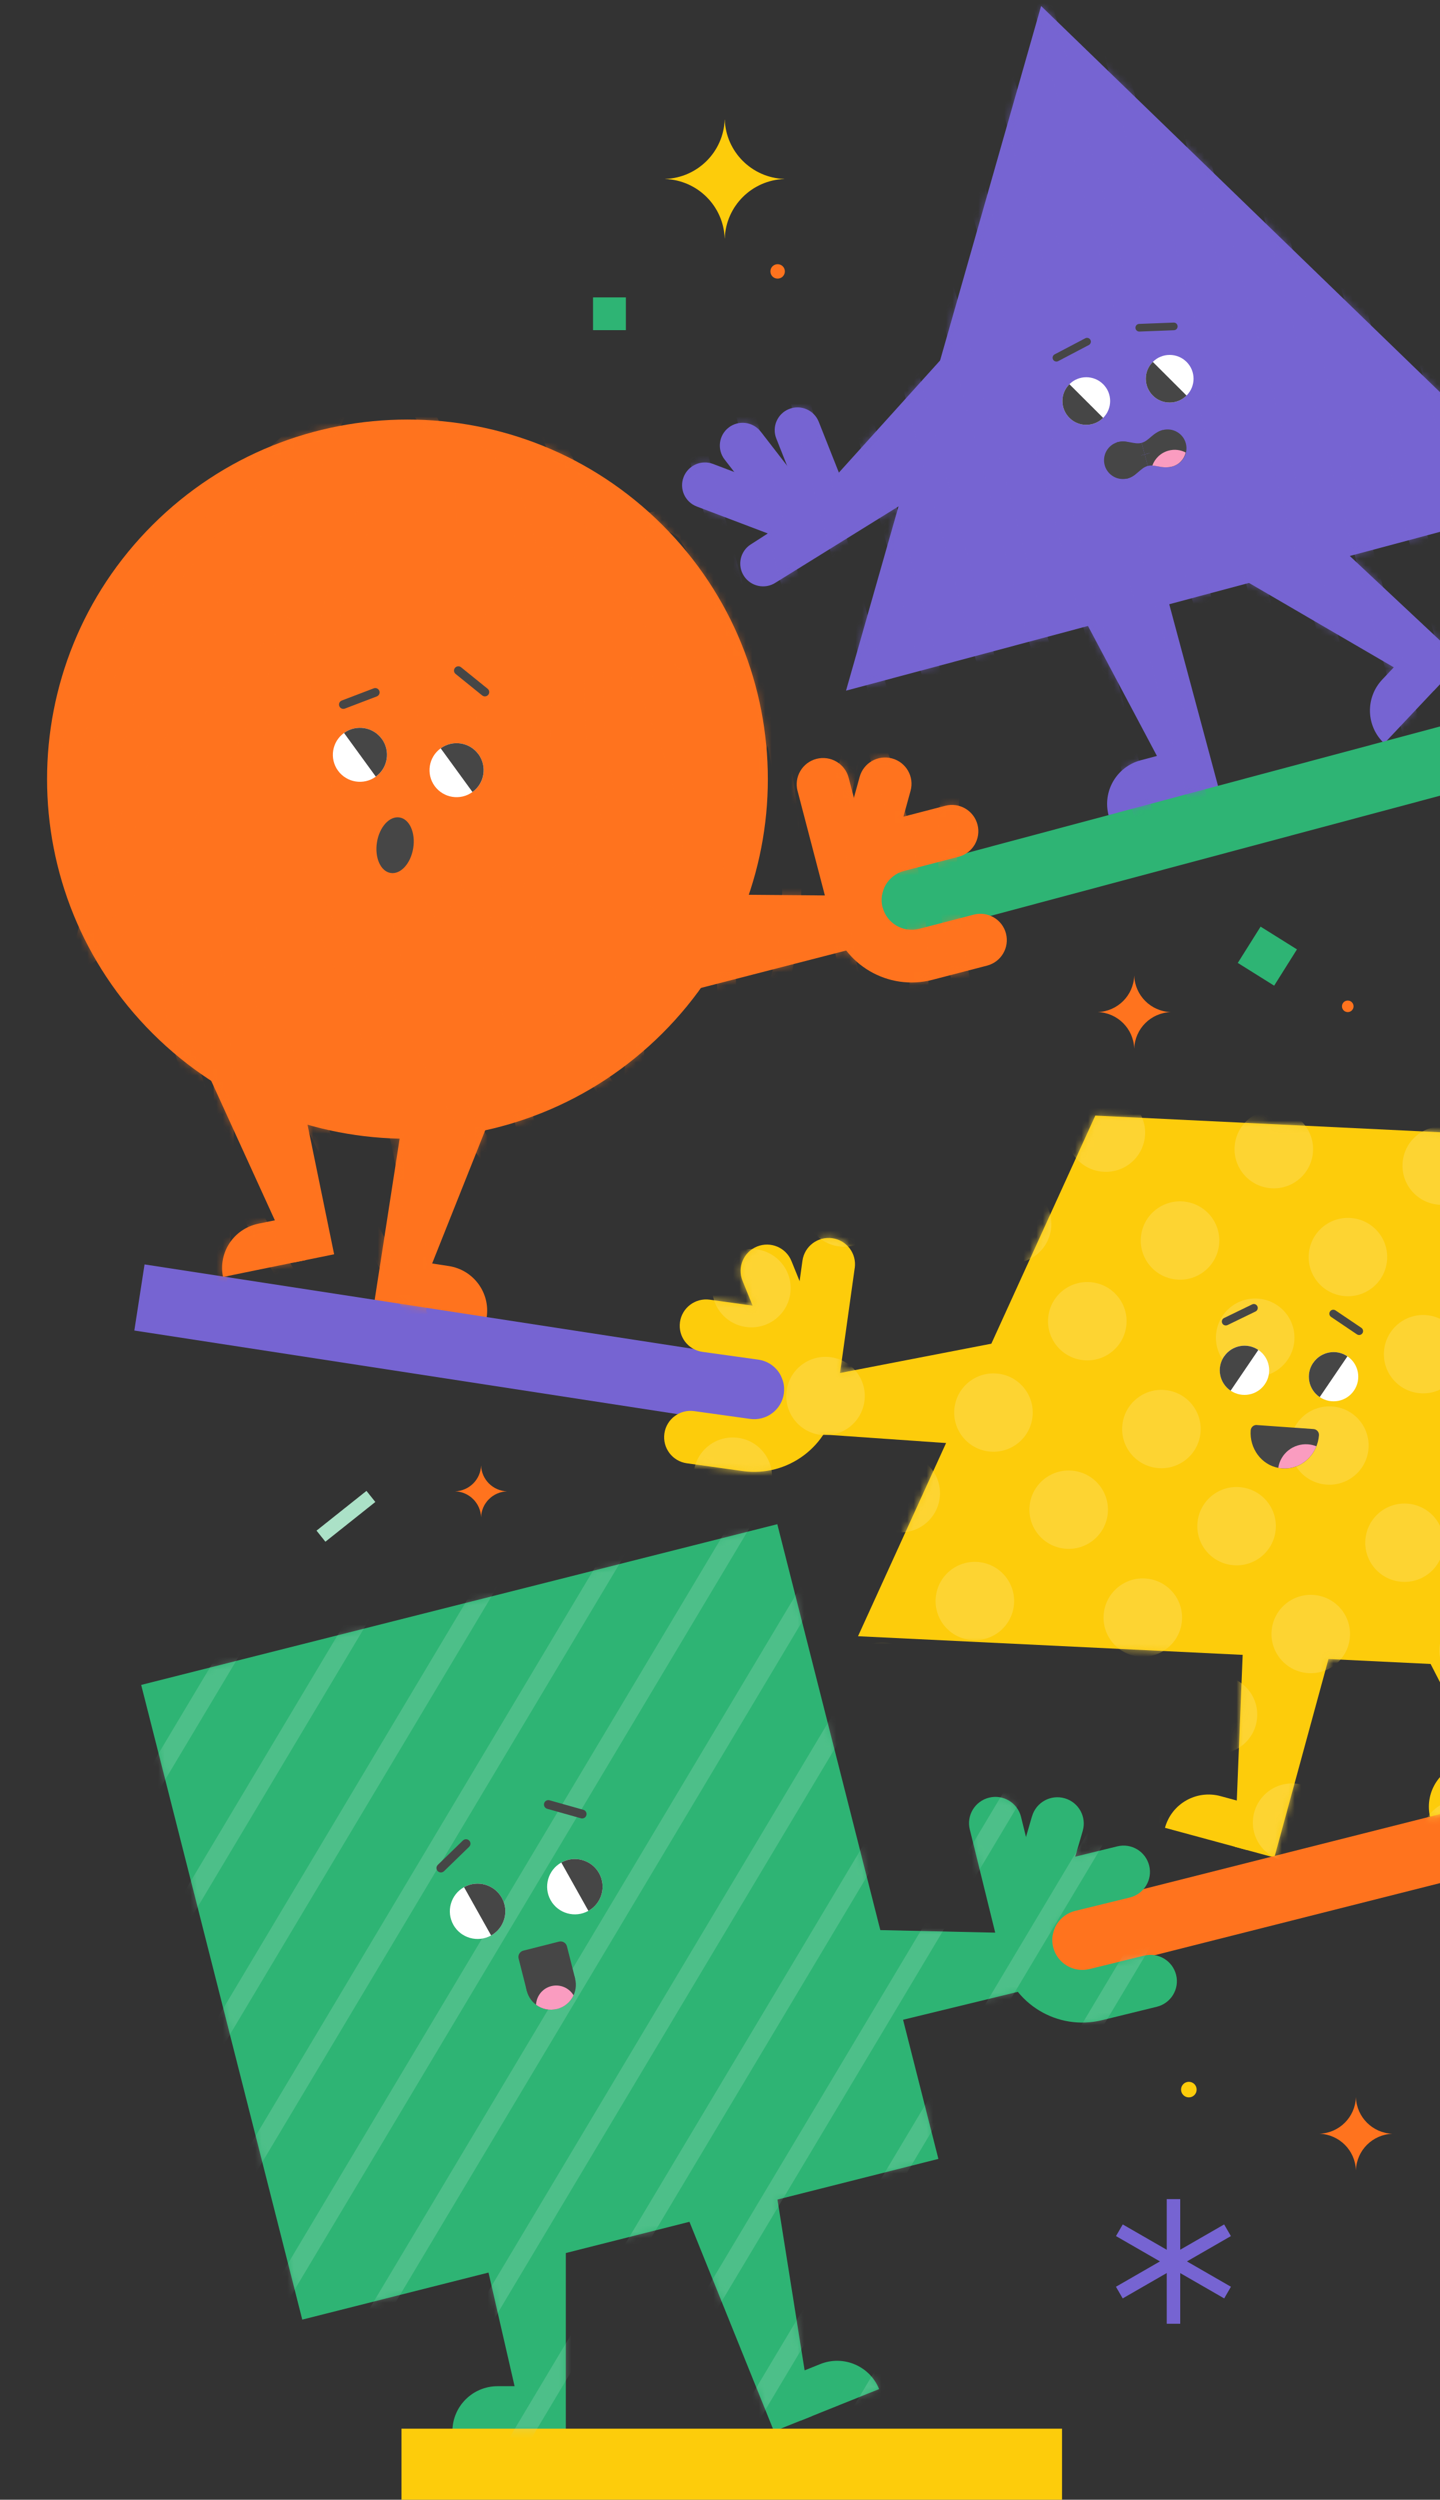 <?xml version="1.0" encoding="UTF-8"?>
<svg xmlns="http://www.w3.org/2000/svg" width="223" height="387" viewBox="0 0 223 387" fill="none">
  <rect x="0" y="0" width="223" height="387" fill="#333333" stroke="none"/>
  <path d="M112.239 18.515H112.224C112.046 23.511 108.022 27.525 103.013 27.702V27.717C108.022 27.894 112.046 31.908 112.224 36.904H112.239C112.416 31.908 116.44 27.894 121.449 27.717V27.702C116.44 27.525 112.416 23.511 112.239 18.515Z" fill="#FDCC0B"></path>
  <path d="M209.982 324.71H209.974C209.863 327.77 207.403 330.224 204.335 330.335C207.403 330.453 209.863 332.907 209.974 335.967H209.982C210.093 332.907 212.553 330.453 215.621 330.342C212.553 330.224 210.093 327.77 209.982 324.71Z" fill="#FF731E"></path>
  <path d="M175.652 151.058H175.645C175.534 154.118 173.074 156.572 170.006 156.683C173.074 156.801 175.534 159.255 175.645 162.315H175.652C175.763 159.255 178.223 156.801 181.291 156.691C178.223 156.572 175.763 154.118 175.652 151.058Z" fill="#FF731E"></path>
  <path d="M74.499 226.872C74.425 229.052 72.669 230.804 70.483 230.878C72.669 230.959 74.425 232.711 74.499 234.891C74.573 232.711 76.33 230.959 78.516 230.885C76.33 230.804 74.573 229.052 74.499 226.872Z" fill="#FF731E"></path>
  <path d="M182.772 340.456H180.683V359.755H182.772V340.456Z" fill="#7664D2"></path>
  <path d="M173.869 344.376L172.824 346.181L189.58 355.83L190.624 354.025L173.869 344.376Z" fill="#7664D2"></path>
  <path d="M172.817 354.025L173.862 355.83L190.617 346.181L189.572 344.376L172.817 354.025Z" fill="#7664D2"></path>
  <path d="M96.922 46.041H91.839V51.112H96.922V46.041Z" fill="#2EB474"></path>
  <path d="M200.848 146.98L195.217 143.458L191.686 149.075L197.317 152.597L200.848 146.98Z" fill="#2EB474"></path>
  <path d="M58.124 232.529L56.751 230.812L49.018 236.966L50.391 238.682L58.124 232.529Z" fill="#ABE1C7"></path>
  <path d="M185.314 323.503C185.314 324.168 184.773 324.707 184.107 324.707C183.44 324.707 182.899 324.168 182.899 323.503C182.899 322.837 183.44 322.298 184.107 322.298C184.773 322.298 185.314 322.837 185.314 323.503Z" fill="#FDCC0B"></path>
  <path d="M209.612 155.794C209.612 156.289 209.212 156.689 208.715 156.689C208.219 156.689 207.819 156.289 207.819 155.794C207.819 155.299 208.219 154.9 208.715 154.9C209.212 154.9 209.612 155.299 209.612 155.794Z" fill="#FF731E"></path>
  <path d="M121.545 42.019C121.545 42.632 121.048 43.135 120.426 43.135C119.803 43.135 119.307 42.64 119.307 42.019C119.307 41.398 119.803 40.903 120.426 40.903C121.048 40.903 121.545 41.398 121.545 42.019Z" fill="#FF731E"></path>
  <path d="M126.791 65.297L133.23 81.543L126.658 84.138L120.219 67.891C119.5 66.081 120.389 64.033 122.205 63.316C124.02 62.599 126.072 63.486 126.791 65.297Z" fill="#7664D2"></path>
  <path d="M117.811 66.825L128.229 80.292L122.627 84.601L112.209 71.134C111.016 69.589 111.305 67.379 112.846 66.189C114.395 64.999 116.611 65.287 117.804 66.825H117.811Z" fill="#7664D2"></path>
  <path d="M110.415 71.822L126.354 77.868L123.842 84.461L107.903 78.415C106.08 77.72 105.162 75.687 105.858 73.869C106.555 72.051 108.592 71.134 110.415 71.822Z" fill="#7664D2"></path>
  <path d="M116.262 84.287L130.593 75.063L141.293 77.066L120.093 90.215C118.456 91.272 116.262 90.799 115.203 89.166C114.143 87.532 114.617 85.344 116.255 84.287H116.262Z" fill="#7664D2"></path>
  <path d="M128.081 75.192L147.495 53.691L151.592 71.297L130.889 82.909L128.081 75.192Z" fill="#7664D2"></path>
  <path d="M161.225 0.927L131.015 106.925L185.767 92.29L240.511 77.663L161.225 0.927Z" fill="#7664D2"></path>
  <path d="M226.38 102.322L222.045 106.927L190.865 88.759L200.72 78.293L226.38 102.322Z" fill="#7664D2"></path>
  <path d="M214.05 105.215L218.229 100.78L223.335 105.562L214.361 115.09C211.538 112.451 211.405 108.031 214.05 105.215Z" fill="#7664D2"></path>
  <path d="M188.642 121.738L182.528 123.371L165.634 91.537L179.535 87.827L188.642 121.738Z" fill="#7664D2"></path>
  <path d="M176.638 117.704L182.528 116.13L184.344 122.878L171.688 126.263C170.687 122.538 172.903 118.709 176.638 117.704Z" fill="#7664D2"></path>
  <path d="M120.374 235.968L21.864 260.851L46.809 359.113L145.319 334.231L120.374 235.968Z" fill="#2EB474"></path>
  <path d="M87.623 376.408H81.294L73.232 341.299H87.623V376.408Z" fill="#2EB474"></path>
  <path d="M77.071 369.42H83.169V376.405H70.061C70.061 372.547 73.195 369.42 77.063 369.42H77.071Z" fill="#2EB474"></path>
  <path d="M119.862 376.406L125.731 374.049L120.07 338.482L106.717 343.84L119.862 376.406Z" fill="#2EB474"></path>
  <path d="M127.028 365.995L121.367 368.271L123.983 374.754L136.142 369.868C134.697 366.291 130.615 364.554 127.028 365.995Z" fill="#2EB474"></path>
  <path d="M102.564 159.99C124.359 138.249 124.359 102.999 102.564 81.258C80.768 59.517 45.43 59.517 23.634 81.258C1.839 102.999 1.839 138.249 23.634 159.99C45.43 181.731 80.768 181.731 102.564 159.99Z" fill="#FF731E"></path>
  <path d="M58.013 201.309L64.266 202.27L77.604 168.802L63.385 166.614L58.013 201.309Z" fill="#FF731E"></path>
  <path d="M69.506 196.006L63.474 195.074L62.407 201.978L75.36 203.973C75.953 200.159 73.329 196.589 69.506 196.006Z" fill="#FF731E"></path>
  <path d="M51.744 194.183L45.542 195.446L30.581 162.666L44.682 159.791L51.744 194.183Z" fill="#FF731E"></path>
  <path d="M39.999 189.446L45.979 188.226L47.38 195.07L34.538 197.694C33.76 193.917 36.205 190.222 39.999 189.453V189.446Z" fill="#FF731E"></path>
  <path d="M238.503 277.135L232.368 278.687L215.911 246.631L229.863 243.105L238.503 277.135Z" fill="#FDCC0B"></path>
  <path d="M226.559 272.943L232.472 271.45L234.191 278.22L221.49 281.428C220.542 277.688 222.809 273.889 226.559 272.943Z" fill="#FDCC0B"></path>
  <path d="M197.348 287.573L191.242 285.917L192.695 249.929L206.588 253.699L197.348 287.573Z" fill="#FDCC0B"></path>
  <path d="M189.005 278.066L194.896 279.662L193.058 286.403L180.409 282.974C181.425 279.248 185.27 277.053 189.005 278.066Z" fill="#FDCC0B"></path>
  <path d="M267.12 259.818L132.875 253.313L169.621 172.711L238.377 176.037L267.12 259.818Z" fill="#FDCC0B"></path>
  <path d="M164.466 375.996H62.176V386.996H164.466V375.996Z" fill="#FDCC0B"></path>
  <path d="M123.718 211.345L22.386 195.752L20.803 205.986L122.136 221.579L123.718 211.345Z" fill="#7664D2"></path>
  <path d="M232.735 109.867L133.698 136.337L136.384 146.339L235.422 119.869L232.735 109.867Z" fill="#2EB474"></path>
  <path d="M260.623 271.351L161.23 296.457L163.778 306.495L263.172 281.389L260.623 271.351Z" fill="#FF731E"></path>
  <path d="M163.093 301.448C162.478 298.964 164.004 296.451 166.494 295.838L174.971 293.761C177.164 293.221 178.505 291.019 177.964 288.831C177.423 286.643 175.215 285.305 173.022 285.845L164.545 287.922C157.669 289.607 153.467 296.532 155.157 303.392C156.846 310.251 163.789 314.442 170.666 312.756L179.143 310.679C181.336 310.14 182.677 307.937 182.136 305.749C181.595 303.562 179.387 302.224 177.194 302.763L168.717 304.84C166.227 305.454 163.708 303.931 163.093 301.448Z" fill="#2EB474"></path>
  <path d="M150.184 283.232L155.016 302.841L162.952 300.897L158.12 281.288C157.579 279.1 155.371 277.763 153.178 278.302C150.985 278.842 149.643 281.044 150.184 283.232Z" fill="#2EB474"></path>
  <path d="M159.818 281.182L154.334 300.067L162.189 302.336L167.672 283.451C168.302 281.286 167.05 279.031 164.886 278.403C162.715 277.775 160.455 279.024 159.825 281.182H159.818Z" fill="#2EB474"></path>
  <path d="M136.676 140.491C136.031 138.015 137.521 135.487 140.003 134.836L148.45 132.641C150.636 132.072 151.941 129.847 151.377 127.667C150.807 125.486 148.576 124.178 146.39 124.747L137.943 126.942C131.089 128.724 126.984 135.708 128.77 142.538C130.556 149.375 137.558 153.47 144.405 151.688L152.859 149.493C155.045 148.924 156.349 146.699 155.786 144.519C155.216 142.338 152.985 141.038 150.799 141.599L142.352 143.795C139.87 144.438 137.336 142.952 136.684 140.476L136.676 140.491Z" fill="#FF731E"></path>
  <path d="M123.516 122.457L128.622 142L136.528 139.945L131.423 120.403C130.852 118.222 128.622 116.921 126.436 117.483C124.25 118.052 122.938 120.277 123.509 122.457H123.516Z" fill="#FF731E"></path>
  <path d="M133.127 120.27L127.903 139.229L135.787 141.387L141.011 122.429C141.612 120.255 140.33 118.016 138.151 117.417C135.973 116.819 133.728 118.097 133.127 120.27Z" fill="#FF731E"></path>
  <path d="M157.224 299.278L133.89 298.753L135.358 313.78L160.781 307.601L157.224 299.278Z" fill="#2EB474"></path>
  <path d="M121.389 215.727C121.745 213.192 119.974 210.849 117.432 210.494L108.785 209.29C106.547 208.979 104.991 206.917 105.302 204.685C105.613 202.453 107.681 200.9 109.919 201.211L118.566 202.416C125.576 203.391 130.466 209.859 129.488 216.851C128.51 223.843 122.026 228.721 115.017 227.746L106.369 226.541C104.131 226.23 102.575 224.168 102.887 221.936C103.198 219.704 105.265 218.152 107.503 218.462L116.15 219.667C118.692 220.022 121.041 218.255 121.396 215.72L121.389 215.727Z" fill="#FDCC0B"></path>
  <path d="M132.363 196.299L129.562 216.299L121.47 215.169L124.271 195.168C124.582 192.936 126.65 191.383 128.888 191.694C131.125 192.004 132.681 194.066 132.37 196.299H132.363Z" fill="#FDCC0B"></path>
  <path d="M122.567 195.231L129.955 213.465L122.375 216.518L114.987 198.284C114.142 196.199 115.15 193.819 117.247 192.977C119.337 192.134 121.722 193.139 122.567 195.231Z" fill="#FDCC0B"></path>
  <path d="M127.221 213.114L154.571 207.822L151.222 223.735L125.116 221.917L127.221 213.114Z" fill="#FDCC0B"></path>
  <path d="M128.303 138.635L104.969 138.435L106.636 153.439L131.978 146.913L128.303 138.635Z" fill="#FF731E"></path>
  <g opacity="0.25">
    <mask id="mask0_1417_10268" style="mask-type:luminance" maskUnits="userSpaceOnUse" x="21" y="235" width="162" height="142">
      <path d="M182.136 305.747C181.595 303.559 179.387 302.222 177.194 302.761L168.717 304.838C166.227 305.452 163.708 303.929 163.093 301.446C162.478 298.962 164.004 296.449 166.494 295.836L174.971 293.759C177.164 293.219 178.505 291.016 177.964 288.829C177.423 286.641 175.215 285.303 173.022 285.842L166.509 287.439L167.672 283.44C168.302 281.275 167.049 279.02 164.886 278.392C162.715 277.764 160.455 279.013 159.825 281.171L158.891 284.379L158.128 281.282C157.587 279.094 155.379 277.756 153.186 278.296C150.992 278.836 149.651 281.038 150.192 283.226L154.127 299.199L136.343 298.799L120.389 235.951L21.875 260.838L46.824 359.105L75.648 351.825L79.694 369.423H77.078C73.21 369.423 70.076 372.55 70.076 376.408H87.63V348.794L106.77 343.96L119.871 376.408L125.739 374.05L136.15 369.867C134.705 366.289 130.622 364.553 127.036 365.994L124.606 366.969L120.389 340.516L145.331 334.219L139.863 312.673L157.624 308.356C160.655 312.096 165.679 313.966 170.666 312.747L179.142 310.67C181.336 310.13 182.677 307.928 182.136 305.74V305.747Z" fill="white"></path>
    </mask>
    <g mask="url(#mask0_1417_10268)">
      <path d="M230.296 236.472L102.822 449.86L105.368 451.373L232.843 237.986L230.296 236.472Z" fill="#ABE1C7"></path>
      <path d="M217.445 229.855L89.971 443.243L92.517 444.756L219.991 231.369L217.445 229.855Z" fill="#ABE1C7"></path>
      <path d="M204.589 223.238L77.115 436.625L79.661 438.139L207.135 224.751L204.589 223.238Z" fill="#ABE1C7"></path>
      <path d="M191.743 216.629L64.269 430.016L66.816 431.53L194.29 218.142L191.743 216.629Z" fill="#ABE1C7"></path>
      <path d="M178.892 210.011L51.417 423.399L53.964 424.912L181.438 211.525L178.892 210.011Z" fill="#ABE1C7"></path>
      <path d="M166.039 203.394L38.565 416.782L41.111 418.295L168.585 204.908L166.039 203.394Z" fill="#ABE1C7"></path>
      <path d="M153.19 196.777L25.716 410.165L28.262 411.678L155.736 198.291L153.19 196.777Z" fill="#ABE1C7"></path>
      <path d="M140.338 190.16L12.864 403.547L15.41 405.061L142.884 191.673L140.338 190.16Z" fill="#ABE1C7"></path>
      <path d="M127.479 183.487L0.042 396.897L2.589 398.41L130.026 185L127.479 183.487Z" fill="#ABE1C7"></path>
      <path d="M114.629 176.87L-12.808 390.28L-10.262 391.793L117.175 178.383L114.629 176.87Z" fill="#ABE1C7"></path>
      <path d="M101.785 170.253L-25.652 383.662L-23.105 385.175L104.332 171.766L101.785 170.253Z" fill="#ABE1C7"></path>
      <path d="M88.933 163.699L-38.541 377.086L-35.995 378.6L91.479 165.212L88.933 163.699Z" fill="#ABE1C7"></path>
    </g>
  </g>
  <path d="M77.707 293.808C76.551 291.746 73.928 291.007 71.861 292.16C69.793 293.313 69.053 295.929 70.209 297.992C71.365 300.054 73.988 300.793 76.055 299.64C78.122 298.487 78.863 295.87 77.707 293.808Z" fill="white"></path>
  <path d="M77.708 293.808C78.864 295.87 78.123 298.487 76.055 299.64L71.861 292.16C73.929 291.007 76.552 291.746 77.708 293.808Z" fill="#464646"></path>
  <path d="M92.772 290C91.616 287.938 88.993 287.198 86.926 288.351C84.858 289.504 84.117 292.121 85.273 294.183C86.429 296.245 89.052 296.984 91.12 295.831C93.187 294.678 93.928 292.062 92.772 290Z" fill="white"></path>
  <path d="M92.772 290C93.928 292.062 93.187 294.678 91.12 295.831L86.926 288.351C88.993 287.198 91.617 287.938 92.772 290Z" fill="#464646"></path>
  <path d="M81.576 308.219C82.102 310.281 84.199 311.53 86.266 311.006C88.334 310.481 89.586 308.389 89.06 306.327C88.534 304.265 86.436 303.016 84.369 303.54C82.302 304.065 81.049 306.157 81.576 308.219Z" fill="#464646"></path>
  <path d="M89.068 306.329L81.584 308.219L80.314 303.218C80.176 302.673 80.503 302.126 81.049 301.988L86.565 300.594C87.111 300.456 87.66 300.783 87.799 301.327L89.068 306.329Z" fill="#464646"></path>
  <path d="M86.266 311.015C85.095 311.311 83.91 311.037 83.013 310.372C83.073 309.027 83.999 307.83 85.37 307.482C86.74 307.135 88.133 307.756 88.823 308.909C88.348 309.921 87.437 310.727 86.266 311.023V311.015Z" fill="#FA9CC0"></path>
  <path d="M90.319 281.507C90.549 281.448 90.742 281.271 90.808 281.027C90.912 280.664 90.697 280.28 90.334 280.184L85.11 278.713C84.747 278.61 84.362 278.817 84.265 279.186C84.162 279.548 84.376 279.925 84.74 280.029L89.964 281.5C90.082 281.537 90.208 281.537 90.319 281.5V281.507Z" fill="#464646"></path>
  <path d="M68.445 289.864C68.556 289.835 68.668 289.775 68.757 289.694L72.647 285.917C72.921 285.651 72.928 285.222 72.662 284.949C72.395 284.675 71.965 284.675 71.691 284.934L67.801 288.711C67.526 288.977 67.519 289.406 67.786 289.679C67.964 289.864 68.216 289.923 68.445 289.864Z" fill="#464646"></path>
  <g opacity="0.8">
    <mask id="mask1_1417_10268" style="mask-type:luminance" maskUnits="userSpaceOnUse" x="102" y="172" width="166" height="116">
      <path d="M233.694 258.198L267.12 259.817L238.377 176.036L169.621 172.703L153.519 208.026L130.089 212.564L132.371 196.296C132.682 194.064 131.126 192.009 128.888 191.691C126.651 191.381 124.591 192.933 124.272 195.165L123.827 198.321L122.575 195.224C121.73 193.14 119.344 192.127 117.255 192.97C115.165 193.812 114.15 196.192 114.995 198.277L116.558 202.135L109.912 201.211C107.674 200.901 105.614 202.453 105.295 204.685C104.984 206.917 106.54 208.972 108.778 209.29L117.425 210.495C119.967 210.849 121.738 213.192 121.382 215.728C121.026 218.263 118.677 220.029 116.136 219.675L107.489 218.47C105.251 218.159 103.191 219.712 102.872 221.944C102.561 224.176 104.117 226.231 106.355 226.549L115.002 227.753C120.078 228.463 124.872 226.098 127.51 222.092L146.494 223.415L132.86 253.312L192.428 256.202L191.517 278.761L188.99 278.073C185.256 277.061 181.41 279.256 180.395 282.981L191.228 285.923L192.25 286.204L193.043 286.418L197.334 287.586L205.714 256.853L221.527 257.622L229.07 272.323L226.536 272.966C222.787 273.912 220.519 277.711 221.468 281.451L234.168 278.243L238.481 277.157L233.672 258.22L233.694 258.198Z" fill="white"></path>
    </mask>
    <g mask="url(#mask1_1417_10268)">
      <g style="mix-blend-mode:multiply">
        <path d="M125.295 170.838C124.969 174.171 121.99 176.61 118.648 176.278C115.306 175.952 112.861 172.981 113.194 169.648C113.52 166.314 116.499 163.875 119.841 164.208C123.183 164.533 125.628 167.504 125.295 170.838Z" fill="#FDD63C"></path>
      </g>
      <g style="mix-blend-mode:multiply">
        <path d="M151.304 173.399C150.978 176.732 147.999 179.171 144.657 178.839C141.315 178.506 138.87 175.542 139.203 172.209C139.529 168.875 142.508 166.436 145.85 166.769C149.192 167.094 151.637 170.065 151.304 173.399Z" fill="#FDD63C"></path>
      </g>
      <g style="mix-blend-mode:multiply">
        <path d="M177.304 175.951C176.978 179.285 173.999 181.724 170.657 181.391C167.316 181.066 164.87 178.095 165.204 174.761C165.53 171.428 168.509 168.989 171.85 169.321C175.192 169.647 177.638 172.618 177.304 175.951Z" fill="#FDD63C"></path>
      </g>
      <g style="mix-blend-mode:multiply">
        <path d="M203.314 178.504C202.988 181.838 200.009 184.277 196.667 183.944C193.326 183.611 190.88 180.648 191.214 177.314C191.54 173.981 194.519 171.541 197.86 171.874C201.202 172.199 203.648 175.171 203.314 178.504Z" fill="#FDD63C"></path>
      </g>
      <g style="mix-blend-mode:multiply">
        <path d="M229.322 181.057C228.996 184.39 226.017 186.829 222.676 186.497C219.334 186.172 216.888 183.2 217.222 179.867C217.548 176.533 220.527 174.094 223.869 174.427C227.21 174.752 229.656 177.723 229.322 181.057Z" fill="#FDD63C"></path>
      </g>
      <g style="mix-blend-mode:multiply">
        <path d="M136.774 187.542C136.448 190.875 133.469 193.315 130.127 192.982C126.785 192.657 124.34 189.685 124.673 186.352C124.999 183.018 127.978 180.579 131.32 180.912C134.662 181.237 137.107 184.208 136.774 187.542Z" fill="#FDD63C"></path>
      </g>
      <g style="mix-blend-mode:multiply">
        <path d="M162.782 190.095C162.456 193.428 159.477 195.867 156.135 195.535C152.793 195.209 150.348 192.238 150.681 188.905C151.007 185.571 153.986 183.132 157.328 183.465C160.67 183.79 163.115 186.761 162.782 190.095Z" fill="#FDD63C"></path>
      </g>
      <g style="mix-blend-mode:multiply">
        <path d="M188.79 192.647C188.464 195.981 185.486 198.42 182.144 198.087C178.802 197.762 176.357 194.791 176.69 191.457C177.016 188.124 179.995 185.685 183.337 186.017C186.679 186.343 189.124 189.314 188.79 192.647Z" fill="#FDD63C"></path>
      </g>
      <g style="mix-blend-mode:multiply">
        <path d="M214.792 195.208C214.466 198.542 211.487 200.981 208.145 200.648C204.804 200.323 202.358 197.352 202.692 194.018C203.018 190.685 205.997 188.246 209.338 188.578C212.68 188.903 215.126 191.875 214.792 195.208Z" fill="#FDD63C"></path>
      </g>
      <g style="mix-blend-mode:multiply">
        <path d="M122.413 200.025C122.087 203.358 119.108 205.797 115.766 205.465C112.424 205.139 109.979 202.168 110.313 198.835C110.639 195.501 113.617 193.062 116.959 193.395C120.301 193.72 122.746 196.691 122.413 200.025Z" fill="#FDD63C"></path>
      </g>
      <g style="mix-blend-mode:multiply">
        <path d="M148.422 202.577C148.096 205.911 145.117 208.35 141.775 208.017C138.433 207.692 135.988 204.721 136.321 201.387C136.647 198.054 139.626 195.615 142.968 195.947C146.31 196.273 148.755 199.244 148.422 202.577Z" fill="#FDD63C"></path>
      </g>
      <g style="mix-blend-mode:multiply">
        <path d="M174.431 205.138C174.105 208.472 171.126 210.911 167.784 210.578C164.442 210.253 161.997 207.282 162.33 203.948C162.657 200.615 165.635 198.176 168.977 198.508C172.319 198.834 174.764 201.805 174.431 205.138Z" fill="#FDD63C"></path>
      </g>
      <g style="mix-blend-mode:multiply">
        <path d="M200.431 207.691C200.105 211.025 197.127 213.464 193.785 213.131C190.443 212.806 187.998 209.835 188.331 206.501C188.657 203.168 191.636 200.729 194.978 201.061C198.32 201.386 200.765 204.358 200.431 207.691Z" fill="#FDD63C"></path>
      </g>
      <g style="mix-blend-mode:multiply">
        <path d="M226.441 210.244C226.115 213.577 223.136 216.016 219.794 215.684C216.452 215.359 214.007 212.387 214.34 209.054C214.666 205.72 217.645 203.281 220.987 203.614C224.329 203.939 226.774 206.91 226.441 210.244Z" fill="#FDD63C"></path>
      </g>
      <g style="mix-blend-mode:multiply">
        <path d="M133.89 216.721C133.564 220.054 130.585 222.493 127.243 222.161C123.901 221.835 121.456 218.864 121.789 215.531C122.115 212.197 125.094 209.758 128.436 210.091C131.778 210.416 134.223 213.387 133.89 216.721Z" fill="#FDD63C"></path>
      </g>
      <g style="mix-blend-mode:multiply">
        <path d="M159.899 219.282C159.573 222.615 156.594 225.054 153.252 224.722C149.91 224.396 147.465 221.425 147.798 218.092C148.125 214.758 151.103 212.319 154.445 212.652C157.787 212.977 160.232 215.948 159.899 219.282Z" fill="#FDD63C"></path>
      </g>
      <g style="mix-blend-mode:multiply">
        <path d="M185.908 221.834C185.582 225.168 182.603 227.607 179.261 227.274C175.919 226.949 173.474 223.978 173.808 220.644C174.134 217.311 177.112 214.872 180.454 215.204C183.796 215.53 186.241 218.501 185.908 221.834Z" fill="#FDD63C"></path>
      </g>
      <g style="mix-blend-mode:multiply">
        <path d="M211.917 224.387C211.591 227.721 208.612 230.16 205.27 229.827C201.928 229.502 199.483 226.531 199.817 223.197C200.143 219.864 203.121 217.425 206.463 217.757C209.805 218.082 212.25 221.054 211.917 224.387Z" fill="#FDD63C"></path>
      </g>
      <g style="mix-blend-mode:multiply">
        <path d="M119.529 229.203C119.203 232.537 116.224 234.976 112.883 234.643C109.541 234.318 107.095 231.347 107.429 228.013C107.755 224.68 110.734 222.241 114.076 222.573C117.417 222.899 119.863 225.87 119.529 229.203Z" fill="#FDD63C"></path>
      </g>
      <g style="mix-blend-mode:multiply">
        <path d="M145.538 231.764C145.212 235.098 142.233 237.537 138.892 237.204C135.55 236.879 133.104 233.908 133.438 230.574C133.771 227.241 136.743 224.802 140.085 225.134C143.426 225.467 145.872 228.431 145.538 231.764Z" fill="#FDD63C"></path>
      </g>
      <g style="mix-blend-mode:multiply">
        <path d="M171.547 234.317C171.221 237.651 168.243 240.09 164.901 239.757C161.559 239.432 159.113 236.461 159.447 233.127C159.773 229.794 162.752 227.354 166.094 227.687C169.435 228.012 171.881 230.984 171.547 234.317Z" fill="#FDD63C"></path>
      </g>
      <g style="mix-blend-mode:multiply">
        <path d="M197.549 236.87C197.223 240.203 194.244 242.642 190.902 242.31C187.56 241.985 185.115 239.013 185.449 235.68C185.775 232.346 188.753 229.907 192.095 230.24C195.437 230.572 197.882 233.536 197.549 236.87Z" fill="#FDD63C"></path>
      </g>
      <g style="mix-blend-mode:multiply">
        <path d="M223.558 239.431C223.232 242.764 220.253 245.203 216.911 244.871C213.569 244.546 211.124 241.574 211.457 238.241C211.783 234.907 214.762 232.468 218.104 232.801C221.446 233.126 223.891 236.097 223.558 239.431Z" fill="#FDD63C"></path>
      </g>
      <g style="mix-blend-mode:multiply">
        <path d="M131.016 245.916C130.69 249.249 127.711 251.689 124.369 251.356C121.027 251.023 118.582 248.059 118.915 244.726C119.249 241.393 122.22 238.953 125.562 239.286C128.904 239.611 131.349 242.582 131.016 245.916Z" fill="#FDD63C"></path>
      </g>
      <g style="mix-blend-mode:multiply">
        <path d="M157.017 248.46C156.691 251.794 153.712 254.233 150.371 253.9C147.029 253.575 144.583 250.604 144.917 247.27C145.243 243.937 148.222 241.498 151.564 241.83C154.905 242.156 157.351 245.127 157.017 248.46Z" fill="#FDD63C"></path>
      </g>
      <g style="mix-blend-mode:multiply">
        <path d="M183.026 251.021C182.7 254.355 179.721 256.794 176.38 256.461C173.038 256.136 170.592 253.165 170.926 249.831C171.259 246.498 174.231 244.059 177.573 244.391C180.914 244.717 183.36 247.688 183.026 251.021Z" fill="#FDD63C"></path>
      </g>
      <g style="mix-blend-mode:multiply">
        <path d="M209.035 253.566C208.709 256.899 205.73 259.338 202.388 259.006C199.047 258.681 196.601 255.709 196.935 252.376C197.261 249.042 200.24 246.603 203.581 246.936C206.923 247.261 209.369 250.232 209.035 253.566Z" fill="#FDD63C"></path>
      </g>
      <g style="mix-blend-mode:multiply">
        <path d="M235.036 256.127C234.71 259.46 231.731 261.9 228.389 261.567C225.047 261.242 222.602 258.27 222.935 254.937C223.261 251.603 226.24 249.164 229.582 249.497C232.924 249.822 235.369 252.793 235.036 256.127Z" fill="#FDD63C"></path>
      </g>
      <g style="mix-blend-mode:multiply">
        <path d="M116.648 258.39C116.322 261.724 113.343 264.163 110.001 263.83C106.659 263.505 104.214 260.534 104.547 257.2C104.873 253.867 107.852 251.428 111.194 251.76C114.536 252.086 116.981 255.057 116.648 258.39Z" fill="#FDD63C"></path>
      </g>
      <g style="mix-blend-mode:multiply">
        <path d="M142.657 260.943C142.331 264.277 139.352 266.716 136.01 266.383C132.668 266.05 130.223 263.087 130.556 259.753C130.89 256.42 133.861 253.98 137.203 254.313C140.545 254.646 142.99 257.61 142.657 260.943Z" fill="#FDD63C"></path>
      </g>
      <g style="mix-blend-mode:multiply">
        <path d="M168.665 263.504C168.339 266.838 165.361 269.277 162.019 268.944C158.677 268.619 156.232 265.648 156.565 262.314C156.891 258.981 159.87 256.541 163.212 256.874C166.554 257.199 168.999 260.171 168.665 263.504Z" fill="#FDD63C"></path>
      </g>
      <g style="mix-blend-mode:multiply">
        <path d="M194.666 266.049C194.34 269.382 191.361 271.821 188.02 271.489C184.678 271.156 182.232 268.192 182.566 264.859C182.899 261.525 185.871 259.086 189.213 259.419C192.554 259.751 195 262.715 194.666 266.049Z" fill="#FDD63C"></path>
      </g>
      <g style="mix-blend-mode:multiply">
        <path d="M220.675 268.61C220.349 271.943 217.37 274.382 214.029 274.05C210.687 273.724 208.241 270.753 208.575 267.42C208.901 264.086 211.88 261.647 215.222 261.98C218.563 262.305 221.009 265.276 220.675 268.61Z" fill="#FDD63C"></path>
      </g>
      <g style="mix-blend-mode:multiply">
        <path d="M128.133 275.095C127.807 278.428 124.828 280.867 121.486 280.535C118.144 280.202 115.699 277.238 116.032 273.905C116.358 270.571 119.337 268.132 122.679 268.465C126.021 268.79 128.466 271.761 128.133 275.095Z" fill="#FDD63C"></path>
      </g>
      <g style="mix-blend-mode:multiply">
        <path d="M154.135 277.656C153.809 280.989 150.83 283.428 147.488 283.096C144.146 282.771 141.701 279.799 142.034 276.466C142.36 273.132 145.339 270.693 148.681 271.026C152.023 271.351 154.468 274.322 154.135 277.656Z" fill="#FDD63C"></path>
      </g>
      <g style="mix-blend-mode:multiply">
        <path d="M180.143 280.2C179.817 283.534 176.839 285.973 173.497 285.64C170.155 285.308 167.71 282.344 168.043 279.01C168.369 275.677 171.348 273.238 174.69 273.57C178.032 273.895 180.477 276.867 180.143 280.2Z" fill="#FDD63C"></path>
      </g>
      <g style="mix-blend-mode:multiply">
        <path d="M206.152 282.761C205.826 286.095 202.847 288.534 199.505 288.201C196.163 287.876 193.718 284.905 194.051 281.571C194.377 278.238 197.356 275.799 200.698 276.131C204.04 276.456 206.485 279.428 206.152 282.761Z" fill="#FDD63C"></path>
      </g>
      <g style="mix-blend-mode:multiply">
        <path d="M232.154 285.314C231.827 288.647 228.849 291.087 225.507 290.754C222.165 290.421 219.72 287.457 220.053 284.124C220.387 280.79 223.358 278.351 226.7 278.684C230.042 279.009 232.487 281.98 232.154 285.314Z" fill="#FDD63C"></path>
      </g>
    </g>
  </g>
  <path d="M203.358 210.999C202.172 212.743 202.631 215.116 204.38 216.291C206.129 217.466 208.507 217.015 209.686 215.271C210.864 213.527 210.412 211.154 208.663 209.979C206.914 208.804 204.536 209.255 203.358 210.999Z" fill="white"></path>
  <path d="M203.358 211.002C204.543 209.258 206.922 208.799 208.663 209.982L204.373 216.294C202.624 215.112 202.165 212.739 203.35 211.002H203.358Z" fill="#464646"></path>
  <path d="M189.56 210.007C188.375 211.752 188.834 214.124 190.583 215.3C192.331 216.475 194.71 216.024 195.888 214.28C197.074 212.535 196.614 210.163 194.866 208.987C193.117 207.812 190.738 208.263 189.56 210.007Z" fill="white"></path>
  <path d="M189.56 210.011C190.746 208.266 193.124 207.808 194.866 208.991L190.575 215.303C188.827 214.12 188.367 211.748 189.553 210.011H189.56Z" fill="#464646"></path>
  <path d="M194.644 220.62L199.031 220.93L203.417 221.241C203.914 221.278 204.292 221.706 204.255 222.201C204.054 224.958 201.861 227.272 199.09 227.338C198.912 227.338 198.742 227.338 198.571 227.324C198.401 227.309 198.23 227.294 198.052 227.265C195.326 226.806 193.481 224.205 193.681 221.448C193.718 220.952 194.147 220.575 194.644 220.612V220.62Z" fill="#464646"></path>
  <path d="M202.543 223.604C203.01 223.633 203.447 223.744 203.855 223.907C203.077 225.851 201.254 227.284 199.083 227.336C198.905 227.336 198.734 227.336 198.564 227.321C198.394 227.307 198.223 227.292 198.045 227.262C198.016 227.262 197.986 227.248 197.949 227.248C198.29 225.045 200.268 223.441 202.536 223.604H202.543Z" fill="#FA9CC0"></path>
  <path d="M210.434 206.683C210.641 206.698 210.856 206.602 210.982 206.417C211.175 206.136 211.1 205.759 210.819 205.567L206.818 202.869C206.536 202.685 206.158 202.751 205.973 203.032C205.78 203.313 205.854 203.69 206.136 203.882L210.137 206.58C210.226 206.639 210.33 206.676 210.434 206.683Z" fill="#464646"></path>
  <path d="M189.783 205.203C189.886 205.211 189.99 205.188 190.094 205.144L194.436 203.037C194.74 202.89 194.866 202.527 194.718 202.224C194.569 201.921 194.206 201.796 193.902 201.944L189.56 204.05C189.256 204.198 189.13 204.56 189.279 204.863C189.375 205.063 189.575 205.188 189.783 205.203Z" fill="#464646"></path>
  <mask id="mask2_1417_10268" style="mask-type:luminance" maskUnits="userSpaceOnUse" x="7" y="64" width="149" height="140">
    <path d="M155.779 144.541C155.208 142.36 152.978 141.059 150.792 141.621L142.345 143.816C139.862 144.459 137.328 142.974 136.676 140.498C136.031 138.022 137.521 135.494 140.003 134.843L148.45 132.648C150.636 132.079 151.94 129.854 151.377 127.674C150.807 125.493 148.576 124.185 146.39 124.754L139.899 126.439L141.003 122.426C141.604 120.253 140.322 118.013 138.143 117.415C135.965 116.816 133.719 118.095 133.119 120.268L132.23 123.49L131.422 120.401C130.852 118.22 128.621 116.919 126.436 117.481C124.25 118.05 122.938 120.275 123.509 122.455L127.732 138.628L115.951 138.524C116.973 135.508 117.751 132.367 118.255 129.115C122.96 98.729 102.072 70.288 71.61 65.602C41.148 60.915 12.634 81.744 7.936 112.13C4.476 134.481 14.857 155.775 32.715 167.343L42.563 188.925L39.999 189.45C36.212 190.226 33.767 193.915 34.538 197.692L45.534 195.445L51.736 194.181L47.624 174.121C49.884 174.771 52.203 175.281 54.589 175.643C57.034 176.02 59.472 176.235 61.888 176.286L58.02 201.298L64.274 202.259L75.366 203.967C75.959 200.153 73.336 196.583 69.513 195.999L66.927 195.6L75.137 175C88.66 172.022 100.59 164.091 108.57 152.937L131.03 147.157C134.075 151.082 139.284 153.033 144.405 151.703L152.852 149.508C155.038 148.938 156.342 146.714 155.779 144.533V144.541Z" fill="white"></path>
  </mask>
  <g mask="url(#mask2_1417_10268)">
    <g style="mix-blend-mode:screen" opacity="0.5">
      <path d="M81.636 224.705C79.361 224.705 74.752 222.591 65.43 207.734C64.867 211.341 63.919 214.675 62.518 217.602C61.948 218.799 60.71 219.272 59.362 218.799C54.745 217.18 44.868 202.257 37.917 189.034C37.354 187.97 36.709 186.706 36.005 185.302C35.687 194.851 34.709 207.18 31.938 213.426C30.596 216.449 28.677 217.166 27.306 217.232C24.246 217.38 20.8 214.379 17.629 208.777C11.197 197.409 6.166 175.937 10.234 152.351C2.409 158.102 -4.193 160.364 -8.409 161.236C-14.537 162.514 -18.983 161.487 -21.614 158.198C-27.794 150.452 -21.132 132.868 -16.612 123.074C-5.786 99.622 17.214 67.669 38.554 54.505C51.337 44.061 54.441 46.057 55.553 46.774C56.116 47.136 56.627 47.639 56.961 48.444H57.116C64.652 48.444 71.699 50.41 78.109 53.611C76.99 50.396 76.278 47.809 76.123 46.19L79.072 45.909C79.257 47.838 80.354 51.371 82.066 55.784C92.81 62.244 101.487 72.023 107.267 81.195C112.417 85.519 116.729 95.793 119.545 105.675C120.419 104.145 121.383 102.881 122.427 102.017C123.724 100.952 127.17 99.001 131.238 103.872C132.134 104.944 133.023 106.333 133.883 107.959C135.246 105.572 136.877 103.421 138.818 101.617C142.086 98.572 144.924 99.016 146.739 99.932C148.636 100.893 150.355 102.874 151.897 105.579C152.956 105.054 154.105 105.054 155.224 105.601C160.033 107.967 163.952 120.754 165.849 130.983C169.214 149.107 168.969 172.611 158.21 184.215C151.059 191.924 140.27 195.295 128.607 193.454C117.403 191.688 106.718 185.524 98.249 176.358C97.412 179.862 96.219 183.291 94.67 186.58C92.595 190.993 89.327 191.089 87.564 190.742C86.838 190.601 86.104 190.35 85.37 190.003C85.748 192.952 86.111 196.064 86.467 199.375C88.223 215.421 87.134 223.16 82.94 224.476C82.629 224.572 82.199 224.705 81.636 224.705ZM65.956 202.915C74.707 217.52 80.035 222.295 82.058 221.652C82.681 221.46 85.689 219.479 83.525 199.693C83.066 195.457 82.599 191.547 82.11 187.896C76.056 183.04 70.41 173.616 68.483 170.201C62.044 158.811 57.761 146.653 57.309 138.463C57.042 133.681 59.021 132.557 60.228 132.321C65.186 131.338 72.737 142.499 79.013 160.127C81.762 167.851 83.473 176.107 84.896 186.337C86.045 187.127 87.141 187.652 88.142 187.844C89.283 188.066 90.757 187.977 92.002 185.331C93.766 181.577 95.048 177.63 95.833 173.587C92.284 169.277 89.209 164.407 86.749 159.1C80.117 144.805 81.562 136.246 85.933 134.102C88.142 133.023 91.306 133.71 93.388 137.702C99.086 148.597 100.968 160.999 98.997 172.751C107.222 182.323 117.892 188.776 129.081 190.542C139.915 192.25 149.488 189.293 156.046 182.212C166.064 171.414 166.175 148.951 162.952 131.53C160.551 118.566 156.476 109.519 153.927 108.262C153.771 108.188 153.564 108.085 153.253 108.225C160.025 122.971 162.767 151.923 161.403 163.239C160.863 167.747 159.781 169.95 157.899 170.386C155.624 170.911 153.905 168.294 153.341 167.43C143.094 151.804 143.516 116.969 149.696 107.686C148.177 104.81 146.584 102.963 144.998 102.394C144.524 102.224 143.094 101.706 140.871 103.783C139.307 105.247 137.292 107.627 135.498 111.293C142.434 127.25 147.154 157.422 140.811 162.736C138.914 164.325 136.647 164 134.75 161.864C128.778 155.138 124.68 128.64 132.275 111.248C131.193 108.95 130.082 107.08 128.985 105.771C126.369 102.637 124.947 103.805 124.346 104.308C123.176 105.276 121.946 107.309 120.753 110.154C120.945 110.945 121.131 111.729 121.301 112.497C125.251 130.259 125.013 146.675 120.686 156.417C118.567 161.184 116.862 163.187 114.921 163.084C113.624 163.024 112.661 162.056 112.046 160.208C110.475 155.493 110.712 143.238 112.631 130.414C113.328 125.75 114.921 116.718 117.633 109.837C116.937 107.087 116.166 104.419 115.329 101.906C115.321 104.264 114.602 105.912 113.195 106.762C112.372 107.257 110.979 107.641 109.038 106.666C105.459 104.87 100.687 98.58 95.885 90.634C95.529 91.654 95.211 92.718 94.937 93.82C104.095 107.93 113.12 131.294 106.118 139.409C104.488 141.301 102.302 141.56 100.264 140.111C93.751 135.477 87.779 112.35 91.765 94.374C90.713 92.807 89.646 91.358 88.586 90.065C86.282 87.249 84.622 87.559 83.74 87.973C85.57 98.727 85.889 110.857 84.592 121.803C83.933 127.361 81.888 140.451 77.079 141.893C75.597 142.336 73.463 141.937 71.692 137.502C66.942 125.595 71.551 94.47 80.487 86.621C80.391 86.096 80.287 85.571 80.176 85.053C78.353 76.28 74.396 70.84 69.728 70.603C70.173 72.754 70.462 75.208 70.595 77.958C71.403 94.189 69.246 105.55 67.305 112.224C64.904 120.443 61.414 126.386 57.717 128.529C55.775 129.653 53.797 129.697 52.152 128.655C48.462 126.312 46.98 118.884 47.98 107.745C50.144 83.657 58.191 71.04 66.053 68.246C65.067 65.274 63.519 62.953 61.125 62.281C59.117 61.719 56.62 62.244 53.73 63.767C52.581 66.464 51.122 69.598 49.284 73.235C36.309 98.92 17.866 118.374 12.242 118.455C12.227 118.455 12.212 118.455 12.197 118.455C11.234 118.455 10.434 118.004 10.004 117.206C9.471 116.223 8.055 113.606 18.807 97.759C26.847 85.911 40.014 68.342 51.381 61.749C53.619 56.361 54.338 53.278 54.456 51.527C49.981 51.992 45.009 54.062 39.792 57.358C38.228 58.659 36.502 60.16 34.59 61.889C24.987 70.603 13.887 82.437 4.884 93.553L4.491 93.236C-2.704 103.221 -9.113 113.983 -13.885 124.324C-21.095 139.941 -23.052 151.62 -19.258 156.372C-17.383 158.723 -13.922 159.388 -8.98 158.36C-4.341 157.392 3.068 154.17 11.182 147.71C13.642 136.63 18.177 125.218 25.558 114.249C29.7 108.1 39.392 93.709 44.008 95.261C44.949 95.579 46.031 96.525 45.868 99.245C45.512 105.114 39.384 119.054 29.744 132.225C24.209 139.786 18.8 145.411 13.791 149.602C8.759 173.675 13.754 195.857 20.252 207.335C23.216 212.568 25.846 214.372 27.203 214.29C27.988 214.254 28.677 213.566 29.27 212.243C31.626 206.944 33.086 194.622 33.227 179.374C28.662 169.27 23.801 155.84 25.721 147.71C27.114 141.819 28.314 140.392 29.692 140.074C30.092 139.978 31.137 139.882 32.049 140.984C34.894 144.413 36.057 161.007 36.183 174.17C36.191 175.309 36.198 176.883 36.183 178.775C40.429 188.014 45.727 197.313 50.433 204.327C55.894 212.48 58.961 215.259 60.088 215.894C61.688 212.369 62.607 208.222 62.985 203.684C61.584 201.326 60.095 198.71 58.502 195.805C46.09 173.158 34.82 150.038 36.383 134.331C36.495 133.193 36.843 129.727 39.281 128.943C40.955 128.404 42.83 129.35 45.001 131.826C53.782 141.856 67.661 177.437 65.993 202.93L65.956 202.915ZM40.155 131.752C40.155 131.752 39.555 132.144 39.31 134.612C37.828 149.52 48.899 172.145 61.081 194.378C61.792 195.679 62.489 196.921 63.163 198.118C63.015 174.865 51.396 144.768 43.489 134.671C41.267 131.833 40.251 131.752 40.155 131.752ZM60.918 135.204C60.873 135.204 60.836 135.204 60.799 135.211C60.621 135.248 60.132 136.076 60.258 138.293C60.992 151.538 72.136 173.808 81.451 183.358C80.154 174.85 78.568 167.755 76.204 161.11C69.113 141.205 62.6 135.204 60.918 135.204ZM30.115 143.489C29.766 144.184 29.226 145.581 28.566 148.367C27.291 153.756 29.433 162.418 33.153 171.776C32.864 155.825 31.323 146.18 30.122 143.489H30.115ZM87.882 136.6C87.66 136.6 87.438 136.652 87.23 136.748C85.215 137.739 83.096 144.199 89.431 157.85C91.387 162.078 93.758 166.01 96.441 169.58C97.626 159.262 95.715 148.56 90.75 139.062C89.935 137.502 88.853 136.593 87.882 136.593V136.6ZM151.222 111.019C146.836 120.968 146.295 151.302 155.809 165.811C156.557 166.949 157.032 167.326 157.239 167.452C158.521 166.114 159.892 156.217 157.506 137.835C156.068 126.763 153.816 117.376 151.222 111.027V111.019ZM133.898 115.099C132.238 119.815 131.045 126.083 131.097 134.309C131.178 146.741 134.172 156.771 136.951 159.898C138.062 161.154 138.544 160.755 138.885 160.467C140.908 158.774 141.915 150.23 139.337 135.462C138.018 127.901 136.062 120.717 133.89 115.099H133.898ZM118.871 115.395C116.188 124.154 114.076 136.748 113.958 149.432C113.884 156.941 114.765 159.307 115.136 159.972C115.544 159.617 116.485 158.516 117.959 155.204C122.324 145.396 121.79 129.727 118.878 115.395H118.871ZM42.86 98.144C41.882 98.528 38.058 100.923 27.981 115.883C21.675 125.247 17.51 134.945 14.969 144.45C23.312 136.918 32.049 125.972 39.088 110.613C42.43 103.317 43.06 99.326 42.86 98.144ZM81.073 90.242C74.389 98.727 70.069 125.521 74.411 136.401C75.345 138.744 76.086 139.077 76.189 139.054C77.323 138.714 80.132 133.969 81.614 121.448C82.806 111.367 82.599 100.265 81.065 90.235L81.073 90.242ZM94.055 98.033C93.203 103.539 93.18 109.755 94.055 116.252C95.574 127.605 99.264 135.773 101.961 137.694C102.754 138.264 103.213 138.204 103.843 137.473C108.956 131.545 102.302 111.847 94.055 98.04V98.033ZM66.779 71.106C63.8 72.259 60.799 75.319 58.287 79.843C54.493 86.68 51.944 96.414 50.9 107.996C49.877 119.416 51.678 124.863 53.708 126.149C53.967 126.312 54.745 126.807 56.197 125.964C61.762 122.734 68.98 105.749 67.609 78.091C67.498 75.829 67.253 73.383 66.779 71.099V71.106ZM49.106 66.767C41.422 72.651 31.76 83.878 21.223 99.407C13.754 110.413 12.701 114.286 12.59 115.432C16.658 114.308 33.568 97.707 46.602 71.897C47.543 70.042 48.373 68.334 49.106 66.767ZM97.271 87.204C102.139 95.586 106.978 102.327 110.342 104.02C110.749 104.227 111.305 104.426 111.639 104.227C112.239 103.864 112.957 101.824 111.416 96.658C110.275 92.829 108.119 88.136 105.103 83.243C104.718 82.94 104.325 82.696 103.947 82.496C103.102 82.067 100.864 80.922 98.264 85.357C97.915 85.948 97.582 86.569 97.271 87.212V87.204ZM84.903 84.758C86.615 84.758 88.69 85.549 90.854 88.187C91.469 88.941 92.099 89.762 92.736 90.634C93.091 89.51 93.492 88.424 93.944 87.367C88.394 77.714 83.021 66.353 79.65 57.728C72.959 53.892 65.453 51.445 57.361 51.401C57.265 53.345 56.657 56.057 55.234 59.901C57.598 59.073 59.836 58.859 61.888 59.428C65.134 60.337 67.49 63.087 68.935 67.647C75.552 67.329 80.791 73.597 83.044 84.455C83.081 84.647 83.125 84.839 83.162 85.031C83.681 84.869 84.266 84.758 84.896 84.758H84.903ZM83.977 60.47C87.052 67.758 91.239 76.435 95.537 84.152C95.596 84.056 95.648 83.952 95.707 83.856C97.93 80.072 100.368 79.067 102.369 79.089C97.641 72.377 91.395 65.629 83.977 60.47Z" fill="#FF731E"></path>
    </g>
  </g>
  <path d="M59.131 114.403C60.487 116.273 60.072 118.882 58.197 120.242C56.323 121.595 53.707 121.181 52.343 119.311C50.987 117.441 51.403 114.832 53.277 113.472C55.152 112.119 57.768 112.533 59.131 114.403Z" fill="white"></path>
  <path d="M59.131 114.403C57.775 112.533 55.152 112.119 53.277 113.472L58.197 120.235C60.072 118.882 60.487 116.266 59.131 114.396V114.403Z" fill="#464646"></path>
  <path d="M74.1 116.782C75.456 118.652 75.041 121.261 73.166 122.621C71.291 123.974 68.675 123.56 67.312 121.69C65.956 119.82 66.371 117.211 68.246 115.851C70.12 114.498 72.736 114.912 74.1 116.782Z" fill="white"></path>
  <path d="M74.099 116.782C72.743 114.912 70.12 114.498 68.246 115.851L73.166 122.614C75.04 121.261 75.455 118.645 74.099 116.775V116.782Z" fill="#464646"></path>
  <path d="M63.992 131.3C63.614 133.673 62.05 135.402 60.494 135.151C58.946 134.907 57.997 132.778 58.375 130.406C58.753 128.033 60.316 126.304 61.873 126.555C63.428 126.806 64.37 128.928 63.992 131.3Z" fill="#464646"></path>
  <path d="M53.063 109.738C52.833 109.701 52.633 109.546 52.544 109.317C52.411 108.969 52.581 108.585 52.93 108.452L57.872 106.567C58.213 106.434 58.606 106.604 58.739 106.952C58.872 107.299 58.702 107.683 58.354 107.816L53.411 109.701C53.3 109.745 53.182 109.753 53.063 109.738Z" fill="#464646"></path>
  <path d="M74.988 107.805C74.877 107.79 74.766 107.738 74.67 107.665L70.557 104.338C70.268 104.109 70.224 103.688 70.461 103.4C70.691 103.111 71.113 103.067 71.402 103.304L75.514 106.63C75.803 106.859 75.848 107.28 75.611 107.568C75.455 107.761 75.21 107.842 74.988 107.805Z" fill="#464646"></path>
  <mask id="mask3_1417_10268" style="mask-type:luminance" maskUnits="userSpaceOnUse" x="105" y="0" width="136" height="127">
    <path d="M240.511 77.663L161.225 0.927L145.59 55.792L129.911 73.162L126.791 65.29C126.072 63.479 124.02 62.592 122.204 63.309C120.389 64.026 119.5 66.073 120.219 67.884L121.871 72.046L117.825 66.813C116.632 65.268 114.409 64.987 112.868 66.177C111.319 67.367 111.038 69.584 112.231 71.122L113.735 73.066L110.43 71.817C108.607 71.122 106.562 72.038 105.866 73.856C105.169 75.675 106.088 77.715 107.911 78.41L118.914 82.578L116.269 84.286C114.631 85.343 114.157 87.523 115.217 89.164C116.276 90.797 118.462 91.27 120.107 90.213L139.158 78.395L131.03 106.918L168.494 96.903L179.179 117.029L176.652 117.702C172.918 118.7 170.702 122.528 171.703 126.261L183.373 123.142L188.664 121.73L181.091 93.54L185.781 92.283L193.436 90.236L215.858 103.296L214.065 105.196C211.42 108.012 211.553 112.432 214.376 115.07L222.06 106.91L226.395 102.313L209.049 86.067L240.526 77.656L240.511 77.663Z" fill="white"></path>
  </mask>
  <g mask="url(#mask3_1417_10268)">
    <g style="mix-blend-mode:screen" opacity="0.5">
      <path d="M94.416 13.579L91.553 14.343L128.545 152.247L131.409 151.483L94.416 13.579Z" fill="#7664D2"></path>
    </g>
    <g style="mix-blend-mode:screen" opacity="0.5">
      <path d="M102.855 11.48L99.992 12.244L136.985 150.149L139.848 149.384L102.855 11.48Z" fill="#7664D2"></path>
    </g>
    <g style="mix-blend-mode:screen" opacity="0.5">
      <path d="M111.293 9.365L108.43 10.13L145.422 148.034L148.286 147.27L111.293 9.365Z" fill="#7664D2"></path>
    </g>
    <g style="mix-blend-mode:screen" opacity="0.5">
      <path d="M119.729 7.267L116.866 8.031L153.859 145.936L156.722 145.171L119.729 7.267Z" fill="#7664D2"></path>
    </g>
    <g style="mix-blend-mode:screen" opacity="0.5">
      <path d="M128.16 5.152L125.296 5.916L162.289 143.821L165.152 143.056L128.16 5.152Z" fill="#7664D2"></path>
    </g>
    <g style="mix-blend-mode:screen" opacity="0.5">
      <path d="M136.604 3.046L133.741 3.81L170.734 141.714L173.597 140.95L136.604 3.046Z" fill="#7664D2"></path>
    </g>
    <g style="mix-blend-mode:screen" opacity="0.5">
      <path d="M145.044 0.956L142.18 1.72L179.173 139.624L182.036 138.86L145.044 0.956Z" fill="#7664D2"></path>
    </g>
    <g style="mix-blend-mode:screen" opacity="0.5">
      <path d="M153.48 -1.159L150.617 -0.395L187.609 137.509L190.473 136.745L153.48 -1.159Z" fill="#7664D2"></path>
    </g>
    <g style="mix-blend-mode:screen" opacity="0.5">
      <path d="M161.917 -3.266L159.054 -2.502L196.047 135.402L198.91 134.638L161.917 -3.266Z" fill="#7664D2"></path>
    </g>
    <g style="mix-blend-mode:screen" opacity="0.5">
      <path d="M170.355 -5.373L167.492 -4.608L204.484 133.296L207.348 132.532L170.355 -5.373Z" fill="#7664D2"></path>
    </g>
    <g style="mix-blend-mode:screen" opacity="0.5">
      <path d="M178.791 -7.479L175.928 -6.715L212.921 131.189L215.784 130.425L178.791 -7.479Z" fill="#7664D2"></path>
    </g>
    <g style="mix-blend-mode:screen" opacity="0.5">
      <path d="M187.238 -9.586L184.375 -8.822L221.367 129.082L224.231 128.318L187.238 -9.586Z" fill="#7664D2"></path>
    </g>
    <g style="mix-blend-mode:screen" opacity="0.5">
      <path d="M195.668 -11.684L192.805 -10.92L229.798 126.984L232.661 126.22L195.668 -11.684Z" fill="#7664D2"></path>
    </g>
    <g style="mix-blend-mode:screen" opacity="0.5">
      <path d="M204.106 -13.791L201.242 -13.027L238.235 124.878L241.098 124.113L204.106 -13.791Z" fill="#7664D2"></path>
    </g>
    <g style="mix-blend-mode:screen" opacity="0.5">
      <path d="M212.542 -15.898L209.679 -15.133L246.671 122.771L249.535 122.007L212.542 -15.898Z" fill="#7664D2"></path>
    </g>
    <g style="mix-blend-mode:screen" opacity="0.5">
      <path d="M220.989 -17.996L218.125 -17.232L255.118 120.673L257.981 119.908L220.989 -17.996Z" fill="#7664D2"></path>
    </g>
  </g>
  <path d="M178.527 61.239C179.972 62.68 182.313 62.68 183.751 61.239C185.196 59.798 185.196 57.462 183.751 56.028C182.306 54.587 179.964 54.587 178.527 56.028C177.089 57.469 177.082 59.805 178.527 61.239Z" fill="white"></path>
  <path d="M178.527 61.24C177.082 59.799 177.082 57.463 178.527 56.029L183.751 61.24C182.306 62.681 179.964 62.681 178.527 61.24Z" fill="#464646"></path>
  <path d="M165.611 64.692C167.056 66.133 169.397 66.133 170.835 64.692C172.28 63.251 172.28 60.915 170.835 59.481C169.39 58.04 167.049 58.04 165.611 59.481C164.166 60.922 164.166 63.258 165.611 64.692Z" fill="white"></path>
  <path d="M165.611 64.693C164.166 63.252 164.166 60.916 165.611 59.482L170.835 64.693C169.39 66.134 167.049 66.134 165.611 64.693Z" fill="#464646"></path>
  <path d="M177.994 70.149C178.409 71.701 180.017 72.625 181.573 72.211C183.129 71.797 184.056 70.193 183.641 68.641C183.226 67.089 181.618 66.165 180.062 66.579C178.506 66.993 177.579 68.596 177.994 70.149Z" fill="#464646"></path>
  <path d="M173.889 74.163C175.502 74.163 176.809 72.859 176.809 71.251C176.809 69.642 175.502 68.339 173.889 68.339C172.277 68.339 170.97 69.642 170.97 71.251C170.97 72.859 172.277 74.163 173.889 74.163Z" fill="#464646"></path>
  <path d="M177.268 70.348L176.787 68.56C177.957 68.249 178.461 67.008 180.054 66.579L180.81 69.395L177.261 70.341L177.268 70.348Z" fill="#464646"></path>
  <path d="M177.269 70.352L176.787 68.563C175.617 68.874 174.564 68.053 172.964 68.482L173.72 71.298L177.269 70.352Z" fill="#464646"></path>
  <path d="M177.268 70.35L177.749 72.139C178.92 71.829 179.972 72.649 181.573 72.22L180.817 69.404L177.268 70.35Z" fill="#464646"></path>
  <path d="M177.267 70.346L177.749 72.135C176.578 72.445 176.074 73.687 174.481 74.115L173.725 71.299L177.275 70.353L177.267 70.346Z" fill="#464646"></path>
  <path d="M178.454 72.076C178.846 70.983 179.758 70.088 180.966 69.763C181.892 69.512 182.833 69.645 183.618 70.051C183.389 71.071 182.611 71.936 181.521 72.224C180.269 72.557 179.35 72.128 178.446 72.076H178.454Z" fill="#FA9CC0"></path>
  <path d="M163.752 55.957C163.492 56.024 163.204 55.913 163.078 55.661C162.922 55.373 163.033 55.018 163.322 54.863L168.064 52.372C168.353 52.217 168.709 52.335 168.865 52.616C169.02 52.904 168.909 53.259 168.62 53.414L163.878 55.905C163.841 55.928 163.796 55.942 163.752 55.95V55.957Z" fill="#464646"></path>
  <path d="M181.936 51.102C181.892 51.109 181.855 51.117 181.803 51.124L176.453 51.331C176.127 51.346 175.853 51.087 175.838 50.762C175.823 50.437 176.075 50.163 176.401 50.148L181.751 49.941C182.077 49.926 182.351 50.185 182.366 50.51C182.381 50.791 182.188 51.035 181.929 51.102H181.936Z" fill="#464646"></path>
</svg>
